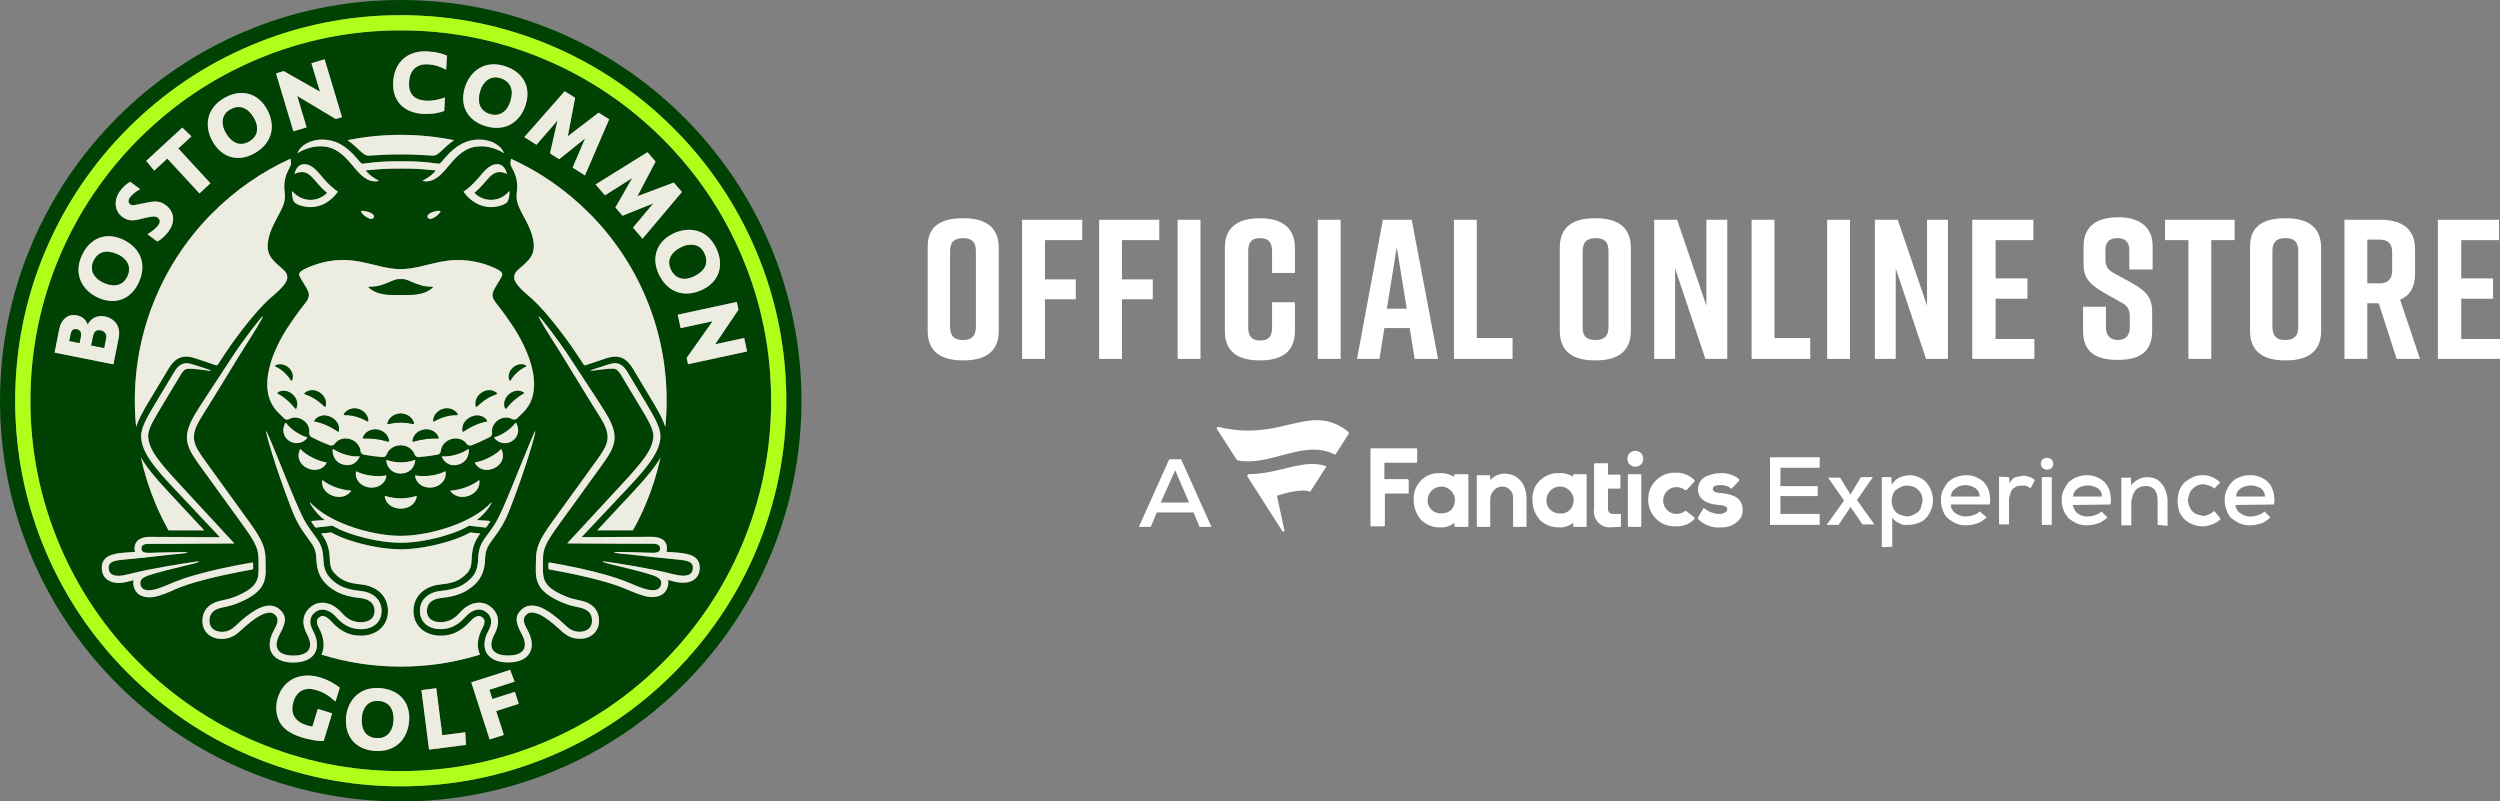 <?xml version="1.0" encoding="UTF-8"?>
<svg id="Layer_1" data-name="Layer 1" xmlns="http://www.w3.org/2000/svg" viewBox="0 0 503.08 161.28">
  <rect x="0" y="0" width="503.08" height="161.28" fill="#808080" stroke="none"/>
  <defs>
    <style>
      .cls-1 {
        fill: #004203;
      }

      .cls-1, .cls-2, .cls-3, .cls-4 {
        stroke-width: 0px;
      }

      .cls-2 {
        fill: #ecece0;
      }

      .cls-3 {
        fill: #afff1b;
      }

      .cls-4 {
        fill: #fff;
      }
    </style>
  </defs>
  <path class="cls-4" d="M302.78,95.32c2.6,0,4.4,2,4.4,5v5.6q0,.1-.1.1h-2.5q-.1,0-.1-.1h0v-5.6c.1-1.2-.7-2.2-1.9-2.4h-.3c-1.3,0-2.3,1.1-2.4,2.4v5.6q0,.1-.1.1h-2.5q-.1,0-.1-.1h0v-10.2q0-.1.1-.1h2.5q.1,0,.1.1h0v.9c.8-.9,1.8-1.3,2.9-1.3M341.68,104.12v.3c1.2,1.2,2.9,1.9,4.6,1.7,1.7.1,3.3-.7,4.1-2.1.2-.4.3-.9.3-1.4,0-2.7-2.4-3.2-4.4-3.4-1.6-.1-1.6-.6-1.6-.9,0-.7,1.1-.7,1.6-.7.8,0,1.5.2,2.1.7,0,0,.1.1.1,0h0l1.5-1.6v-.3c-1.1-.9-2.5-1.3-3.9-1.2-1,0-2,.3-2.9.7-.9.5-1.5,1.5-1.5,2.5,0,1.9,1.5,3,4.2,3.2,1.5.1,1.7.5,1.7.9s-.7.9-1.5.9c-1.1,0-2.2-.4-3.1-1.1-.1-.1-.2-.1-.2,0h0l-1.1,1.8h0ZM316.08,102.42c.4-.5.6-1.2.6-1.9-.1-1.5-1.4-2.7-2.9-2.6s-2.6,1.3-2.6,2.8,1.2,2.6,2.7,2.6h0c.9.1,1.7-.3,2.2-.9M316.58,95.52q0-.1.1-.1h2.5q.1,0,.1.1v10.4q0,.1-.1.1h-2.5q-.1,0-.1-.1h0v-.7c-.8.6-1.8,1-2.9.9h-.1c-1.4,0-2.7-.5-3.7-1.5-1-1.1-1.5-2.5-1.5-4-.2-2.8,1.9-5.1,4.6-5.4h.7c1-.1,2,.2,2.9.7v-.4h0ZM285.18,92.82v-2.5q0-.1-.1-.1h-9.2q-.1,0-.1.1h0v15.5q0,.1.1.1h2.5c.1,0,.1-.1.3-.1h0v-6.4q0-.1.1-.1h4.6q.1,0,.1-.1h0v-2.5c0-.1-.1-.1-.1-.3h-4.7q-.1,0-.1-.1h0v-3.1q0-.1.1-.1h6.4c0-.1.1-.2.1-.3h0M339.28,102.82h-.2c-.5.4-1.1.6-1.7.6-1.5,0-2.7-1.2-2.7-2.7s1.2-2.7,2.7-2.7h0c.6,0,1.2.2,1.7.6h.3l1.6-1.7v-.3c-1-1-2.3-1.5-3.6-1.5-3-.2-5.6,2.1-5.7,5.1-.2,3,2.1,5.6,5.1,5.7h.6c1.4,0,2.7-.5,3.6-1.5v-.3l-1.7-1.3h0ZM326.08,106.02q.1,0,.1-.1h0v-2.4q0-.1-.1-.1h-1.4c-.5.1-1-.3-1.1-.8v-4.3h2.4q.1,0,.1-.1v-2.6q0-.1-.1-.1h-2.4v-2.2q0-.1-.1-.1h-2.6q-.1,0-.1.1v9.1c-.3,1.8,1,3.5,2.8,3.7h.2l2.3-.1h0ZM292.18,102.42c.4-.5.6-1.2.6-1.9-.1-1.5-1.4-2.7-2.9-2.6s-2.6,1.3-2.6,2.8,1.2,2.6,2.7,2.6h0c.9,0,1.7-.3,2.2-.9M292.68,95.52q0-.1.1-.1h2.6q.1,0,.1.1v10.4q0,.1-.1.1h-2.6q-.1,0-.1-.1h0v-.7c-.8.6-1.8,1-2.9.9h-.1c-1.4,0-2.7-.5-3.7-1.5-1-1.1-1.5-2.5-1.5-4-.2-2.7,1.8-5.1,4.5-5.4h.7c1-.1,2,.2,2.9.7l.1-.4h0ZM327.68,106.02h2.5q.1,0,.1-.1v-10.4q0-.1-.1-.1h-2.5q-.1,0-.1.1h0v10.4l.1.1h0M330.68,92.32c0-.9-.7-1.6-1.6-1.6s-1.6.7-1.6,1.6.7,1.6,1.6,1.6h0c.9,0,1.6-.7,1.6-1.6M271.38,87.32l-2.6,4.1h-.3c-6.1-3.1-13.1,2.6-19.5,1.2q-.1,0-.1-.1h0l-4-6.2c-.1-.1,0-.3.1-.4h.3c1.6.4,3.1.6,4.7.7,9.5.5,14.6-5.1,21.4.3,0,0,.1.2,0,.4h0ZM263.58,98.92h.1l3.2-5v-.1c-4.6-1.6-9,1.5-15.6,1.6-.1,0-.2.1-.3.3v.1l7.1,11.1c0,.1.1.1.3,0l.1-.1-1.5-7q0-.1.1-.1c.6-.2,4.7-1.5,6.5-.8h0ZM366.28,105.62h-10.1v-13.6h10v2.1h-7.9v3.7h7.5v2h-7.5v3.6h7.9v2.1l.1.1h0ZM374.48,96.02h2.4l-3.2,4.6,3.5,4.9h-2.4l-2.4-3.5-2.4,3.6h-2.4l3.5-4.9-3.2-4.6h2.4l2.1,3.4,2.1-3.5h0ZM378.68,110.12v-14.1h1.9l.1,1.5c.4-.6.9-1.1,1.5-1.4s1.2-.4,1.9-.5c.7,0,1.4.1,2,.4.6.2,1.1.6,1.5,1,.4.5.8,1,1,1.6s.4,1.3.4,2-.1,1.4-.4,2c-.2.6-.6,1.2-1,1.6-.4.5-.9.8-1.5,1s-1.3.4-2,.4h-.9c-.3,0-.6-.1-.9-.3-.3-.1-.6-.3-.9-.5-.2-.2-.5-.5-.6-.7v5.9l-2.1.1h0ZM383.78,103.92c.4,0,.8-.1,1.2-.3s.7-.4,1-.6c.3-.3.5-.6.6-1s.2-.8.3-1.2c.1-1.7-1.2-3-2.9-3.1h-.3c-.4,0-.8.1-1.2.3s-.7.4-1,.6c-.3.3-.5.6-.6,1-.3.8-.3,1.6,0,2.4s.9,1.4,1.6,1.6c.5.2.9.3,1.3.3h0ZM392.58,101.62c0,.7.4,1.3,1,1.7s1.4.7,2.1.6c.5,0,1-.1,1.5-.3.5-.1.9-.4,1.2-.7l1.4,1.2c-.3.3-.6.5-.9.7s-.6.4-1,.5-.7.2-1.1.3c-.4,0-.7.1-1.1.1-.7,0-1.4-.1-2.1-.4-.6-.3-1.1-.6-1.6-1s-.8-1-1-1.6c-.3-.7-.4-1.4-.4-2.1s.1-1.4.4-2,.6-1.1,1-1.6c.5-.4,1-.8,1.6-1s1.3-.4,2-.4,1.4.1,2.1.4c.6.3,1.2.6,1.6,1.1.5.5.8,1.2,1,1.9.2.8.3,1.7.1,2.5h-7.8v.1h0ZM398.38,99.92c0-.7-.3-1.3-.9-1.7s-1.3-.6-2-.6-1.3.2-1.9.6-1,1-1,1.7h5.8ZM404.28,96.02l.1,1.2c.3-.5.7-1,1.2-1.2.5-.1,1-.2,1.5-.3.5,0,.9.1,1.4.3.4.1.7.3,1,.6l-.9,1.7c-.2-.2-.5-.4-.7-.5-.3-.1-.6-.1-.9-.1s-.7,0-1,.1-.6.3-.9.5c-.2.2-.4.5-.5.9s-.2.7-.3,1.1v5.2h-2v-9.6l2,.1h0ZM410.68,93.32c0-.3.1-.7.4-.9.5-.4,1.2-.4,1.7,0,.2.2.4.5.4.9,0,.3-.1.7-.4.9-.5.4-1.2.4-1.7,0-.3-.3-.4-.6-.4-.9h0ZM412.88,96.02v9.6h-2v-9.6h2ZM417.08,101.62c.2.7.5,1.3,1,1.7.6.4,1.4.7,2.1.6.5,0,1-.1,1.5-.3.5-.1.9-.4,1.2-.7l1.2,1.2c-.3.3-.6.5-.9.7s-.6.4-1,.5-.7.2-1.1.3c-.4,0-.7.1-1.1.1-.7,0-1.4-.1-2.1-.4-.6-.3-1.1-.6-1.6-1-.4-.5-.8-1-1-1.6-.3-.7-.4-1.4-.4-2.1s.1-1.4.4-2,.6-1.1,1-1.6c.5-.4,1-.8,1.6-1s1.3-.4,2-.4,1.4.1,2.1.4c.6.3,1.2.6,1.6,1.1.5.5.8,1.2,1,1.9.2.8.3,1.7.1,2.5l-7.6.1h0ZM422.98,99.92c0-.7-.3-1.3-.9-1.7-1.2-.7-2.7-.7-3.9,0-.6.4-1,1-1,1.7h5.8ZM434.18,105.62v-5.1c0-.7-.2-1.4-.6-2-.5-.5-1.2-.8-1.9-.7-.8,0-1.5.3-2,.9-.2.3-.4.6-.5.9-.1.4-.1.7-.3,1.1v5h-2v-9.6h1.9l.1,1.5c.8-1,2-1.6,3.2-1.6.6,0,1.1.1,1.6.3s.9.5,1.2.9c.4.4.7.9.9,1.5s.4,1.3.4,2v5.1l-2-.2h0ZM446.88,104.42c-.5.5-1.1.9-1.7,1.1s-1.2.4-1.9.4-1.4-.1-2-.4c-1.2-.4-2.2-1.3-2.7-2.5-.5-1.4-.5-3,0-4.4.3-.6.6-1.2,1.1-1.6s1-.7,1.6-1,1.3-.4,2-.4c.6,0,1.3.1,1.9.4s1.2.6,1.6,1.1l-1.2,1.2c-.3-.3-.6-.5-1-.6s-.7-.2-1.1-.3c-1.2,0-2.4.7-2.9,1.9-.1.4-.2.8-.3,1.2,0,.5.1.9.3,1.4.3.8.9,1.4,1.6,1.6.4.1.7.2,1.1.3.4,0,.8-.1,1.2-.3s.8-.4,1.1-.7l1.3,1.6h0ZM449.88,101.62c0,.7.4,1.3,1,1.7s1.4.7,2.1.6c.5,0,1-.1,1.5-.3.5-.1.9-.4,1.2-.7l1.2,1.2c-.3.3-.6.5-.9.7s-.6.4-1,.5-.7.2-1.1.3c-.4,0-.7.1-1.1.1-.7,0-1.4-.1-2.1-.4-.6-.3-1.1-.6-1.6-1s-.8-1-1-1.6c-.3-.7-.4-1.4-.4-2.1s.1-1.4.4-2c.5-1.2,1.4-2.2,2.6-2.6.7-.3,1.4-.4,2.1-.4s1.4.1,2.1.4c.6.3,1.2.6,1.6,1.1.5.5.8,1.2,1,1.9.2.8.3,1.7.1,2.5l-7.7.1h0ZM455.78,99.92c0-.7-.3-1.3-.9-1.7-1.2-.7-2.7-.7-3.9,0-.6.4-1,1-1,1.7h5.8ZM240.18,103.12h-7.4l-1.2,2.9h-2.4l6.1-13.6h2.4l6.1,13.6h-2.4l-1.2-2.9h0ZM236.48,94.62l-2.9,6.5h5.7l-2.8-6.5Z"/>
  <g>
    <path class="cls-4" d="M193.68,43.92h.3c4.2,0,7,1.7,7,5.9v16.8c0,4.2-2.8,5.9-7,5.9h-.3c-4.2,0-7-1.7-7-5.9v-16.8c-.1-4.3,2.7-5.9,7-5.9ZM193.78,68.42c1.5,0,2.6-.6,2.6-2.6v-15.3c0-2-1-2.6-2.6-2.6-1.5,0-2.6.6-2.6,2.6v15.4c.1,2,1.1,2.5,2.6,2.5Z"/>
    <path class="cls-4" d="M205.68,44.22h12.1v4.1h-7.5v7.9h6.2v4h-6.2v12h-4.6v-28Z"/>
    <path class="cls-4" d="M221.18,44.22h12.1v4.1h-7.5v7.9h6.2v4h-6.2v12h-4.6v-28Z"/>
    <path class="cls-4" d="M236.98,72.22v-28h4.6v28h-4.6Z"/>
    <path class="cls-4" d="M260.58,66.62c0,4.3-2.8,5.9-7,5.9h-.1c-4.2,0-7-1.6-7-5.9v-16.8c0-4.2,2.8-5.9,7-5.9h.1c4.2,0,7,1.8,7,5.9v5.1h-4.6v-4.4c0-2-1-2.6-2.4-2.6-1.5,0-2.4.6-2.4,2.6v15.4c0,2,1,2.6,2.4,2.6,1.5,0,2.4-.6,2.4-2.6v-5.1h4.6v5.8Z"/>
    <path class="cls-4" d="M265.18,72.22v-28h4.6v28h-4.6Z"/>
    <path class="cls-4" d="M283.68,66.02h-5.1l-1,6.2h-4.5l5.2-28h5.8l5.3,28h-4.7l-1-6.2ZM283.08,62.12l-2-12.4-2,12.4h4Z"/>
    <path class="cls-4" d="M304.38,72.22h-11.8v-28h4.6v23.8h7.2v4.2Z"/>
    <path class="cls-4" d="M320.88,43.92h.3c4.2,0,7,1.7,7,5.9v16.8c0,4.2-2.8,5.9-7,5.9h-.3c-4.2,0-7-1.7-7-5.9v-16.8c0-4.3,2.8-5.9,7-5.9ZM321.08,68.42c1.5,0,2.6-.6,2.6-2.6v-15.3c0-2-1-2.6-2.6-2.6-1.5,0-2.6.6-2.6,2.6v15.4c0,2,1.1,2.5,2.6,2.5Z"/>
    <path class="cls-4" d="M332.88,72.22v-28h4.6l5.9,17.3v-17.3h4.2v28h-4.4l-6.1-18.2v18.2h-4.2Z"/>
    <path class="cls-4" d="M364.28,72.22h-11.8v-28h4.6v23.8h7.2v4.2h0Z"/>
    <path class="cls-4" d="M367.68,72.22v-28h4.6v28h-4.6Z"/>
    <path class="cls-4" d="M377.28,72.22v-28h4.6l5.9,17.3v-17.3h4.2v28h-4.4l-6.1-18.2v18.2h-4.2Z"/>
    <path class="cls-4" d="M396.88,72.22v-28h12.3v4.1h-7.6v7.7h6.4v4.1h-6.4v8.1h7.8v4h-12.5Z"/>
    <path class="cls-4" d="M428.48,54.22v-3.9c0-1.8-1-2.4-2.4-2.4s-2.4.6-2.4,2.4v1.9c0,1.4.5,2.1,1.8,2.8l3.3,1.8c2.7,1.5,4.3,2.8,4.3,5.8v4c0,4.3-2.7,5.8-6.9,5.8h-.1c-4.2,0-6.9-1.5-6.9-5.8v-4.9h4.6v4.2c0,1.7,1,2.5,2.4,2.5s2.4-.8,2.4-2.5v-2.2c0-1.4-.4-2.2-1.8-2.9l-3.2-1.8c-2.7-1.6-4.3-2.8-4.3-5.8v-3.7c0-4.2,3-5.8,6.9-5.8h.1c3.8,0,6.9,1.6,6.9,5.8v4.7h-4.7Z"/>
    <path class="cls-4" d="M449.68,48.32h-4.7v23.9h-4.6v-23.9h-4.7v-4.1h14v4.1h0Z"/>
    <path class="cls-4" d="M459.78,43.92h.3c4.2,0,7,1.7,7,5.9v16.8c0,4.2-2.8,5.9-7,5.9h-.3c-4.2,0-7-1.7-7-5.9v-16.8c-.1-4.3,2.7-5.9,7-5.9ZM459.88,68.42c1.5,0,2.6-.6,2.6-2.6v-15.3c0-2-1-2.6-2.6-2.6-1.5,0-2.6.6-2.6,2.6v15.4c.1,2,1.1,2.5,2.6,2.5Z"/>
    <path class="cls-4" d="M482.28,72.22l-3.6-11.2h-2.3v11.2h-4.6v-28h7.2c4.2,0,7,1.7,7,5.9v5c0,2.7-1.1,4.4-3,5.2l4,11.9h-4.7ZM476.38,57.02h2.4c1.5,0,2.6-.6,2.6-2.6v-3.6c0-2-1-2.6-2.6-2.6h-2.4v8.8Z"/>
    <path class="cls-4" d="M490.58,72.22v-28h12.3v4.1h-7.6v7.7h6.4v4.1h-6.4v8.1h7.8v4h-12.5Z"/>
  </g>
  <g>
    <path class="cls-1" d="M80.64,0C36.1,0,0,36.1,0,80.64s36.1,80.64,80.64,80.64,80.64-36.1,80.64-80.64S125.18,0,80.64,0ZM135.51,135.51c-7.13,7.13-15.42,12.72-24.66,16.63-9.57,4.05-19.73,6.1-30.2,6.1s-20.64-2.05-30.2-6.1c-9.24-3.91-17.54-9.5-24.66-16.63s-12.72-15.42-16.63-24.66c-4.05-9.57-6.1-19.73-6.1-30.2s2.05-20.64,6.1-30.2c3.91-9.24,9.5-17.54,16.63-24.66s15.42-12.72,24.66-16.63c9.57-4.05,19.73-6.1,30.2-6.1s20.64,2.05,30.2,6.1c9.24,3.91,17.54,9.5,24.66,16.63s12.72,15.42,16.63,24.66c4.05,9.57,6.1,19.73,6.1,30.2s-2.05,20.64-6.1,30.2c-3.91,9.24-9.5,17.54-16.63,24.66Z"/>
    <path class="cls-1" d="M149.32,51.63c-3.75-8.88-9.13-16.85-15.97-23.69s-14.82-12.22-23.69-15.97c-9.19-3.89-18.95-5.86-29.01-5.86s-19.82,1.97-29.01,5.86c-8.88,3.75-16.85,9.13-23.69,15.97-6.85,6.85-12.22,14.82-15.97,23.69-3.89,9.19-5.86,18.95-5.86,29.01s1.97,19.82,5.86,29.01c3.75,8.88,9.13,16.85,15.97,23.69s14.82,12.22,23.69,15.97c9.19,3.89,18.95,5.86,29.01,5.86s19.82-1.97,29.01-5.86c8.88-3.75,16.85-9.13,23.69-15.97,6.85-6.85,12.22-14.82,15.97-23.69,3.89-9.19,5.86-18.95,5.86-29.01s-1.97-19.82-5.86-29.01ZM144.1,49.89c.84,1.73,1.02,3.43.52,4.93-.49,1.47-1.61,2.67-3.23,3.45-1.69.82-3.39,1.02-4.91.56-1.63-.49-2.96-1.72-3.86-3.56-.8-1.65-.96-3.31-.45-4.78.51-1.48,1.66-2.69,3.33-3.5.99-.48,2.07-.75,3.16-.75,2.1,0,4.18,1.04,5.45,3.65ZM134.4,116.7c.13.39.09.87-.05,1.39-.52,1.84-2.29,2.24-3.83,2.03-1.42-.2-3.32-1.05-4.01-1.34-1.93-.81-3.44-1.39-7.39-2.38-1.51-.38-3.67-.87-5.94-1.3-.44-.08-1.56-.29-2.64-.49-.11-.02-.19-.11-.19-.26,0-.34,0-.67,0-.93,0-.18.17-.22.26-.2,1.16.2,2.32.41,2.71.49,2.34.44,4.59.95,6.14,1.34,4.03,1.01,5.64,1.63,7.59,2.45.71.3,2.44,1.07,3.66,1.24.83.11,2.02.13,2.3-1.02.24-1.01-.35-1.53-1.86-2.01-1.87-.6-5-1.38-7.02-1.85-1.16-.27-2.92-.69-2.87-.83.04-.1,1.23.09,3.03.37,1.96.3,5.02.83,7.35,1.3,3.31.67,4.55,1.17,5.83,1.18.95,0,1.93-.28,1.96-1.58.03-1.37-1.41-1.52-3.14-1.69l-3.97-.39c-1.42-.14-3.85-.46-5.49-.61-1.01-.1-3.3-.27-3.27-.43.03-.14,2.39-.06,3.35-.03,1.39.04,3.05.06,3.96.11,1.07.06,1.96-.03,1.96-.87,0-.95-1.03-.95-1.74-.95-1.97,0-5.47.02-16.96-.07l11.51-12.45c3.76-4.07,5.17-6.06,5.65-7.89.47-1.79.22-2.67-2.24-6.76l-4-6.66c-.88-1.46-1.2-1.48-2.57-1.38-1.53.1-3.64.48-3.65.37-.01-.1,1.77-.64,3.65-1.25,1.69-.54,2.71-.22,3.77,1.55l4,6.66c2.54,4.23,2.99,5.64,2.43,7.75-.56,2.14-2.16,4.46-6.03,8.57l-9.63,10.24c9.19-.05,12.25-.07,14.05-.07,1.6,0,3.14.52,3.14,2.35,0,.25-.03.49-.12.66l2.31.18c2.58.2,4.45.84,4.4,3.12-.05,2.02-1.58,2.96-3.37,2.95-.94,0-1.82-.22-3.04-.57ZM116.73,128.54c-1.37,0-2.49-.35-3.96-1.74-1.17-1.11-3.34-2.94-4.81-3.38-.97-.29-1.5-.18-1.97.22-.99.84-.58,1.83.23,3.31,1.85,3.4.42,6.36-3.97,6.36s-5.81-2.96-3.97-6.36c.8-1.48.86-2.85-.57-3.87-1.07-.77-2.67-.52-4.13,1.13-1.67,1.9-3.32,2.39-4.97,2.39-2.48,0-4.13-1.48-4.11-3.7.02-2.22,1.66-3.73,4.29-3.99,3.11-.3,4.59-1.16,5.85-2.39.99-.96,1.49-2.03,1.57-3.98.11-2.79.87-3.56,2.47-5.75,1.41-1.93,1.95-3.17,3.46-6.69.82-1.92,1.64-3.97,2.38-5.83.26-.65,1.4-3.43,2.04-4.96.9-2.16,1.09-2.55,1.14-2.54.04.01.02.39-.57,2.48-.31,1.09-1.14,3.69-1.3,4.2-.78,2.42-3.07,8.86-3.93,10.67-.63,1.32-1.2,2.3-2.09,3.51-1.66,2.27-2.11,2.73-2.2,4.98-.09,2.27-.8,3.78-1.99,4.93-1.38,1.34-3.27,2.44-6.69,2.78-2.03.2-3.01,1.11-3.03,2.61-.01,1.16.77,2.28,2.71,2.28,1.48,0,2.69-.52,3.92-1.91,1.9-2.16,4.33-2.53,5.99-1.35,2.14,1.53,2,3.8.99,5.67-1.39,2.56-.53,4.3,2.74,4.3s4.12-1.75,2.74-4.3c-1.21-2.23-1.55-3.65.09-5.05.68-.58,1.72-.96,3.28-.49,1.75.53,4,2.41,5.53,3.86.94.89,1.73,1.2,2.75,1.2,1.59,0,2.5-.93,2.5-2.21,0-1.39-.74-2.23-2.24-2.61-1.29-.33-2.34-.35-4.86-1.58-4.84-2.37-4.19-5-4.19-7.88,0-2.54.51-4.02,3.27-7.83,3.31-4.58,5.86-8.12,8.82-12.2,2.54-3.5,3.3-4.95.78-8.96-3.5-5.56-7.66-12.52-8.69-14.09-1.58-2.44-3.76-6-3.61-6.09.16-.11,3.66,4.37,5.99,7.91,4.71,7.18,6.86,10.46,7.54,11.6,2.62,4.43,2.16,6.28-.72,10.25l-8.97,12.41c-2.63,3.64-3,4.7-3,7.01,0,3.04-.42,4.75,3.41,6.62,2.24,1.1,3.15,1.11,4.59,1.48,2.09.54,3.29,1.97,3.29,3.97,0,2.14-1.6,3.61-3.81,3.61ZM55.06,126.95c.81-1.49,1.22-2.47.23-3.31-.47-.4-1-.51-1.97-.22-1.47.44-3.64,2.27-4.81,3.38-1.47,1.39-2.59,1.74-3.96,1.74-2.21,0-3.81-1.47-3.81-3.61,0-2,1.19-3.43,3.29-3.97,1.45-.37,2.35-.39,4.59-1.48,3.83-1.87,3.41-3.58,3.41-6.62,0-2.31-.37-3.37-3-7.01l-8.97-12.41c-2.87-3.97-3.34-5.82-.72-10.25.67-1.14,2.83-4.42,7.54-11.6,2.33-3.55,5.82-8.02,5.99-7.91.14.1-2.03,3.66-3.61,6.09-1.02,1.57-5.19,8.53-8.69,14.09-2.52,4.01-1.77,5.46.78,8.96,2.96,4.08,5.51,7.63,8.82,12.2,2.75,3.81,3.27,5.28,3.27,7.83,0,2.88.65,5.51-4.19,7.88-2.52,1.23-3.57,1.25-4.86,1.58-1.5.39-2.24,1.22-2.24,2.61,0,1.28.9,2.21,2.5,2.21,1.02,0,1.81-.31,2.75-1.2,1.53-1.45,3.78-3.33,5.53-3.86,1.56-.47,2.6-.09,3.28.49,1.64,1.4,1.3,2.81.09,5.05-1.39,2.55-.52,4.3,2.74,4.3s4.12-1.74,2.74-4.3c-1.01-1.87-1.16-4.14.99-5.67,1.66-1.19,4.1-.81,5.99,1.35,1.23,1.4,2.44,1.91,3.92,1.91,1.94,0,2.72-1.12,2.71-2.28-.02-1.51-1-2.41-3.03-2.61-3.41-.33-5.3-1.44-6.69-2.78-1.19-1.15-1.9-2.66-1.99-4.93-.09-2.25-.54-2.7-2.2-4.98-.88-1.21-1.46-2.19-2.09-3.51-.86-1.81-3.16-8.25-3.93-10.67-.16-.51-.99-3.1-1.3-4.2-.6-2.08-.62-2.47-.57-2.48.05-.01.24.39,1.14,2.54.64,1.53,1.79,4.32,2.04,4.96.74,1.86,1.56,3.9,2.38,5.83,1.51,3.52,2.05,4.76,3.46,6.69,1.6,2.19,2.36,2.95,2.47,5.75.08,1.96.58,3.03,1.57,3.98,1.26,1.22,2.74,2.08,5.85,2.39,2.63.26,4.27,1.77,4.29,3.99.02,2.22-1.62,3.7-4.11,3.7-1.65,0-3.29-.49-4.97-2.39-1.46-1.66-3.06-1.9-4.13-1.13-1.43,1.02-1.37,2.39-.57,3.87,1.84,3.4.44,6.36-3.97,6.36s-5.81-2.96-3.97-6.36ZM26.94,118.09c-.15-.52-.18-1-.05-1.39-1.22.35-2.1.56-3.04.57-1.79.02-3.32-.92-3.37-2.95-.05-2.28,1.82-2.91,4.4-3.12l2.31-.18c-.09-.17-.12-.4-.12-.66,0-1.83,1.54-2.35,3.14-2.35,1.8,0,4.87.02,14.05.07l-9.63-10.24c-3.86-4.11-5.46-6.43-6.03-8.57-.55-2.11-.11-3.52,2.43-7.75l4-6.66c1.06-1.76,2.08-2.09,3.77-1.55,1.88.61,3.67,1.15,3.65,1.25-.01.11-2.13-.26-3.65-.37-1.36-.09-1.69-.08-2.57,1.38l-4,6.66c-2.46,4.09-2.7,4.97-2.24,6.76.48,1.83,1.89,3.82,5.65,7.89l11.51,12.45c-11.5.09-15,.07-16.96.07-.72,0-1.74,0-1.74.95,0,.84.89.93,1.96.87.91-.05,2.56-.07,3.96-.11.97-.03,3.33-.11,3.35.03.03.16-2.26.34-3.27.43-1.64.16-4.07.47-5.49.61l-3.97.39c-1.73.17-3.17.32-3.14,1.69.03,1.3,1.01,1.59,1.96,1.58,1.28-.01,2.52-.51,5.83-1.18,2.34-.47,5.39-1,7.35-1.3,1.8-.27,2.99-.47,3.03-.37.05.14-1.72.56-2.87.83-2.02.47-5.15,1.25-7.02,1.85-1.5.48-2.1,1-1.86,2.01.28,1.15,1.47,1.14,2.3,1.02,1.22-.17,2.96-.95,3.66-1.24,1.95-.82,3.56-1.43,7.59-2.45,1.55-.39,3.79-.9,6.14-1.34.39-.07,1.56-.28,2.71-.49.09-.02.25.02.26.2,0,.26,0,.59,0,.93,0,.15-.08.24-.19.26-1.09.2-2.2.4-2.64.49-2.27.43-4.42.92-5.94,1.3-3.94.99-5.46,1.57-7.39,2.38-.69.29-2.59,1.14-4.01,1.34-1.55.21-3.31-.19-3.83-2.03ZM27.14,80.64c0-7.22,1.41-14.23,4.21-20.83,2.69-6.37,6.55-12.09,11.47-17.01,4.55-4.55,9.8-8.2,15.62-10.85.01.06.03.13.04.18.05.22.09.41.09.65,0,.4-.15.7-.41,1.19-.06.12-.13.26-.21.41-.61,1.22-.85,2.64-.69,3.99.12.97.13,1.71-.14,2.58-.08.26-.18.53-.32.83-.3.67-.66,1.34-1,1.98-.26.48-.53.98-.77,1.49-1.1,2.28-1.43,4.29-.94,5.67.34.95,1.06,1.79,2.75,3.19.76.63,1.05,1.2.96,1.92-.14,1.14-1.86,2.63-3.01,3.62-.27.23-.52.45-.73.64-2.86,2.63-6.72,7.8-8.48,10.44-.63.95-1.22,1.83-1.76,2.65-.05.08-.15.13-.25.13-.03,0-.06,0-.08-.01-1.08-.38-3.08-1.05-4.27-1.43-.65-.21-1.22-.31-1.75-.31-1.45,0-2.54.75-3.55,2.43l-4,6.66c-1.32,2.2-2.12,3.75-2.52,5.05-.17-1.74-.26-3.5-.26-5.27ZM127.37,106.71c-1.04,0-2.31,0-3.93,0-.96,0-2.03,0-3.24,0l7.42-7.97c2.64-2.84,4.31-4.92,5.31-6.69-.7,3.21-1.69,6.35-2.98,9.41-.76,1.8-1.62,3.55-2.57,5.25ZM133.89,85.91c-.4-1.3-1.2-2.86-2.52-5.05l-4-6.66c-1.01-1.68-2.11-2.43-3.55-2.43-.52,0-1.1.1-1.74.31-1.2.39-3.2,1.06-4.27,1.43-.02,0-.05.01-.08.01-.1,0-.2-.05-.25-.13-.54-.82-1.13-1.7-1.76-2.65-1.76-2.64-5.62-7.82-8.48-10.44-.21-.2-.48-.42-.73-.64-1.14-.99-2.87-2.48-3.01-3.62-.09-.72.2-1.29.96-1.92,1.69-1.41,2.41-2.24,2.75-3.19.49-1.38.16-3.4-.94-5.67-.25-.51-.51-1.01-.77-1.49-.35-.65-.7-1.31-1-1.98-.13-.3-.24-.57-.32-.83-.27-.87-.26-1.6-.14-2.58.16-1.35-.08-2.77-.69-3.99-.07-.15-.14-.28-.21-.4-.25-.49-.41-.78-.41-1.19,0-.24.04-.43.09-.65.01-.06.03-.12.04-.18,5.82,2.65,11.07,6.3,15.62,10.85,4.91,4.91,8.77,10.63,11.47,17.01,2.79,6.6,4.2,13.6,4.2,20.83,0,1.77-.09,3.52-.26,5.26ZM98.49,104.83c.17.01.17.12.11.2l-.72,1.05s-.1.09-.21.08l-3.3-.37c-.99.59-2.11,1.08-3.32,1.5-3.57,1.25-7.4,1.93-10.41,1.93s-6.84-.68-10.41-1.93c-1.21-.42-2.33-.91-3.32-1.5l-3.3.37c-.11.01-.18-.04-.21-.08l-.72-1.05c-.06-.08-.05-.19.11-.2l2.54-.19c-1.98-1.48-3.09-3.54-2.98-3.59.06-.03.34.47,1.61,1.46,4.29,3.35,11.62,5.32,16.68,5.32s12.39-1.96,16.68-5.32c1.27-.99,1.55-1.49,1.61-1.46.11.06-1,2.12-2.98,3.59l2.54.19ZM60.38,90.43s.08-.05.11-.02c1.1,1.18,3.48,2.39,5.17,2.63.05,0,.07.05.05.1-.62,1.34-2.32,1.81-3.89,1.06-1.6-.76-2.15-2.38-1.44-3.77ZM58.18,88.71c-1.2-.81-1.51-2.33-.74-3.61.03-.04.09-.04.11,0,.87,1.21,2.75,2.5,4.24,2.9.05.01.07.07.04.11-.87,1.14-2.46,1.41-3.65.6ZM92.3,93.47c-1.74.51-2.87-.41-3.38-1.55-.02-.05.02-.1.07-.09,1.7.17,3.93-.57,5.23-1.45.04-.03.1,0,.11.05.11,1.21-.5,2.6-2.03,3.04ZM96.35,96.65s.1,0,.11.05c.15,1.36-.72,2.6-2.23,3.1-1.42.47-2.85.06-3.59-.97-.03-.04,0-.1.05-.11,1.86-.08,4.31-.97,5.65-2.07ZM89.55,94.86s.09,0,.1.05c.26,1.59-.96,3.01-2.79,3.19-1.73.18-3.17-.85-3.33-2.36,0-.05.04-.08.08-.07,1.82.35,4.44,0,5.94-.81ZM83.86,99.87c-.17,1.45-1.49,2.48-3.22,2.48s-3.05-1.03-3.22-2.48c0-.05.04-.09.09-.07.91.29,1.99.49,3.13.49s2.22-.21,3.13-.49c.05-.02.09.02.09.07ZM80.64,95.29c-1.6,0-2.77-1.06-2.92-2.66,0-.05.05-.09.09-.07.71.29,1.88.49,2.83.49s2.12-.21,2.83-.49c.05-.02.1.02.09.07-.15,1.59-1.32,2.66-2.92,2.66ZM77.75,95.75c-.16,1.5-1.6,2.53-3.33,2.36-1.83-.18-3.05-1.6-2.79-3.19,0-.05.06-.07.1-.05,1.5.8,4.12,1.16,5.94.81.05,0,.09.03.08.07ZM72.36,91.92c-.5,1.14-1.64,2.06-3.38,1.55-1.52-.45-2.13-1.83-2.03-3.04,0-.05.06-.08.11-.05,1.3.88,3.53,1.62,5.23,1.45.05,0,.09.05.07.09ZM70.58,98.72c.05,0,.08.06.05.11-.74,1.03-2.17,1.45-3.59.97-1.51-.5-2.38-1.75-2.23-3.1,0-.05.07-.08.11-.05,1.35,1.1,3.79,1.99,5.65,2.07ZM95.57,93.14s0-.09.05-.1c1.69-.23,4.07-1.44,5.17-2.63.03-.03.09-.03.11.02.71,1.39.15,3.01-1.44,3.77-1.57.75-3.27.27-3.89-1.06ZM99.45,88.11s-.01-.09.04-.11c1.49-.4,3.37-1.69,4.24-2.9.03-.04.09-.04.12,0,.77,1.27.46,2.8-.74,3.61-1.2.8-2.79.54-3.65-.6ZM104.04,84.22c-.27.26-.68.27-1,.09-.78-.43-1.82-.38-2.7.17-.94.6-1.45,1.63-1.32,2.59.05.35-.11.71-.42.87-1.17.62-2.41,1.17-3.7,1.66-.35.13-.76.02-.97-.29-.62-.9-1.87-1.31-3.09-.96-1.19.35-2.03,1.33-2.12,2.41-.03.37-.32.67-.68.73-1.22.22-2.46.38-3.73.49-.37.03-.74-.18-.86-.54-.38-1.07-1.5-1.84-2.81-1.84s-2.43.77-2.81,1.84c-.12.35-.49.57-.86.54-1.26-.11-2.51-.27-3.73-.49-.36-.07-.65-.37-.68-.73-.09-1.07-.92-2.06-2.12-2.41-1.22-.36-2.47.06-3.09.96-.21.31-.62.43-.97.29-1.29-.49-2.53-1.05-3.7-1.66-.32-.17-.47-.52-.42-.87.13-.96-.38-2-1.32-2.59-.87-.55-1.91-.6-2.7-.17-.33.18-.74.17-1-.09l-1.23-1.21c-4.13-4.06-1.7-10.92.91-15.5.91-1.59,2.79-4.36,4.59-6.59.58-.72.88-1.49.49-2.36-.47-1.05-1.22-1.98-1.7-2.99-.06-.13-.12-.28-.06-.49.16-.62,1.43-1.12,2.06-1.38.92-.39,1.87-.7,2.84-.92,1.94-.45,3.96-.57,5.94-.34,1.94.23,3.84.8,5.75,1.22,1.23.27,2.49.5,3.82.5s2.59-.23,3.82-.5c1.91-.42,3.8-.98,5.75-1.22,1.98-.24,4-.12,5.94.34.97.23,1.92.53,2.84.92.62.27,1.9.76,2.06,1.38.05.21,0,.36-.06.49-.48,1.01-1.23,1.95-1.7,2.99-.39.86-.09,1.64.49,2.36,1.79,2.23,3.68,5,4.59,6.59,2.61,4.58,5.04,11.44.91,15.5l-1.23,1.21ZM64.42,29.44c-1.22,0-3.02.39-4.55,1.39.62-1.68,2.74-2.74,4.96-2.74,2.59,0,4.71,1.1,6.99,3.77.84.97.88,1.13,1.31,1.07.8-.1,2.72-.37,4.74-.43,1.1-.04,1.68-.04,2.78-.04s1.68,0,2.78.04c2.02.07,3.94.33,4.74.43.43.06.47-.1,1.31-1.07,2.29-2.66,4.4-3.77,6.99-3.77,2.22,0,4.33,1.06,4.96,2.74-1.53-1-3.34-1.39-4.55-1.39-1.98,0-3.27.61-4.82,1.99-.34.3-1.15,1.18-1.74,1.9-1.29,1.59-1.94,2.2-2.87,2.72-.76.43-1.72.58-2.43.31.78-.36,1.9-1.03,2.7-2.07-.87-.06-2.57-.27-4.34-.33-1.08-.04-1.63-.04-2.73-.04s-1.65,0-2.73.04c-1.77.06-3.47.28-4.34.33.8,1.03,1.92,1.71,2.7,2.07-.71.27-1.67.11-2.43-.31-.93-.52-1.57-1.13-2.87-2.72-.59-.72-1.4-1.6-1.74-1.9-1.55-1.38-2.84-1.99-4.82-1.99ZM95.53,38.86c1.35,1.43,4.17,2.11,6.41.17.21-.18.4-.43.58-.59.07.68-.12,1.78-.43,2.2-.41.53-1.87,1-3.16,1.03-2.29.06-4.28-1.21-5.64-3.09,1.85-1.28,3.02-2.8,3.82-3.73,1.62-1.9,2.8-1.97,3.57-1.7.77.28,1.17,1.1,1.35,1.85-.29-.12-.79-.38-1.45-.38-.56,0-1.31.09-2.48,1.47-1.22,1.44-1.99,2.19-2.56,2.65-.05.03-.04.07,0,.12ZM86.09,43.79c-.56-.95,2.32-1.58,2.53-1.3.22.29-1.97,2.24-2.53,1.3ZM75.19,43.79c-.55.94-2.75-1.01-2.53-1.3.21-.29,3.08.35,2.53,1.3ZM58.77,38.44c.18.16.37.4.58.59,2.24,1.93,5.06,1.25,6.41-.17.05-.05.05-.09,0-.12-.57-.45-1.35-1.21-2.56-2.65-1.16-1.38-1.91-1.47-2.48-1.47-.66,0-1.15.27-1.45.38.18-.75.58-1.57,1.34-1.85.77-.27,1.95-.2,3.57,1.7.8.94,1.97,2.46,3.82,3.73-1.36,1.88-3.35,3.14-5.64,3.09-1.3-.03-2.76-.5-3.16-1.03-.32-.42-.5-1.51-.43-2.2ZM89.53,29.7c-1.45,1.38-1.72,1.61-2.52,1.61-.18,0-.38-.01-.62-.03-.22-.01-.44-.03-.67-.04h-.01c-1.25-.08-2.66-.17-5.07-.17s-3.82.09-5.07.17h-.02c-.22.02-.44.03-.65.04-.24.01-.45.03-.62.03-.8,0-1.07-.23-2.52-1.61-.62-.59-1.22-1.08-1.83-1.49,3.5-.71,7.08-1.07,10.71-1.07s7.21.36,10.71,1.07c-.6.41-1.21.9-1.83,1.49ZM31.34,101.47c-1.29-3.05-2.28-6.2-2.98-9.41,1,1.77,2.67,3.85,5.31,6.69l7.42,7.97c-1.21,0-2.28,0-3.24,0-1.62,0-2.9,0-3.93,0-.95-1.7-1.81-3.44-2.57-5.25ZM64.21,126.43c-.75-1.39-.4-1.9.09-2.25.22-.15.42-.22.64-.22.49,0,1.09.38,1.77,1.13,2.28,2.51,4.38,2.83,5.95,2.83s3.08-.55,4.07-1.55c.9-.91,1.36-2.11,1.35-3.48-.03-2.89-2.18-4.96-5.48-5.29-2.78-.27-3.92-.92-5.06-2.02-.85-.83-1.11-1.49-1.17-3.09-.1-2.38-.65-3.59-1.64-5-.04-.05-.05-.09-.04-.11,0-.01.04-.04.11-.04l.52-.05c.45-.05.9-.09,1.33-.14.95.52,1.98.98,3.15,1.39,3.59,1.25,7.64,2,10.84,2s7.26-.75,10.84-2c1.17-.41,2.21-.86,3.15-1.39.43.05.88.09,1.33.14l.52.05c.07,0,.1.03.11.04,0,.02,0,.06-.04.11-.99,1.4-1.55,2.62-1.64,5-.06,1.6-.32,2.26-1.17,3.09-1.14,1.1-2.28,1.75-5.06,2.02-3.3.32-5.45,2.4-5.48,5.29-.01,1.37.45,2.57,1.35,3.48.99,1,2.44,1.55,4.07,1.55s3.67-.32,5.95-2.83c.68-.75,1.28-1.13,1.77-1.13.22,0,.43.07.64.22.49.35.84.86.09,2.25-1.02,1.89-1.19,3.79-.49,5.3-5.13,1.6-10.48,2.41-15.94,2.41s-10.81-.81-15.94-2.41c.7-1.51.53-3.41-.49-5.3ZM131.92,32.51l-3.65,6.97,7.32-2.74,1.64,1.89-7.92,9.4-1.92-2.22,4.1-4.89-6.2,2.49-1.44-1.66,3.38-5.91-5.48,3.46-1.89-2.18,10.44-6.49,1.63,1.88ZM113.63,18.36l2.1,1.33-1.48,7.73,6.21-4.74,2.12,1.33-4.86,11.29-2.48-1.57,2.5-5.87-5.21,4.18-1.85-1.17,1.52-6.63-4.24,4.89-2.44-1.54,8.12-9.23ZM93.55,17.59c.53-1.72,1.57-3.1,2.92-3.88,1.46-.85,3.21-1,5.07-.42,3.69,1.14,5.36,4.17,4.26,7.71-.56,1.8-1.58,3.17-2.94,3.97-1.47.86-3.28.99-5.24.38-3.59-1.11-5.19-4.16-4.07-7.76ZM79.12,16.42c.11-1.92.82-3.51,2.04-4.6,1.12-.99,2.61-1.51,4.34-1.51.18,0,.35,0,.54.02,1.91.11,2.94.46,3.91.85l-.17,2.84h-.04c-.85-.48-2.21-1.05-3.83-1.09-2.15-.04-3.46,1.26-3.6,3.58-.07,1.16.18,2.06.74,2.69.56.63,1.44.98,2.62,1.05,1.63.1,2.9-.32,3.59-.55.1-.03.18-.06.25-.08h.04s-.16,2.71-.16,2.71c-.87.35-2.41.69-4.2.58-1.95-.12-3.54-.76-4.59-1.86-1.08-1.13-1.59-2.73-1.48-4.63ZM57.09,14.31l7.3,4.14-1.72-5.72,2.65-.8,3.49,11.65-1.25.37-7.77-4.64,1.89,6.31-2.65.8-3.49-11.65,1.54-.46ZM41.94,23.79c.35-1.65,1.43-3.04,3.11-4.03,1.2-.7,2.41-1.06,3.57-1.06.45,0,.88.05,1.31.16,1.51.38,2.78,1.4,3.69,2.95.95,1.62,1.28,3.3.94,4.85-.36,1.66-1.48,3.09-3.25,4.12-1.59.93-3.22,1.21-4.73.82-1.51-.39-2.81-1.45-3.75-3.05-.91-1.55-1.23-3.24-.9-4.77ZM36.68,25.68l1.83,1.76-2.64,2.43,6.47,7.01-2.21,2.04-6.47-7.01-2.64,2.43-1.6-1.97,7.25-6.69ZM24.13,38.47c.66-.89,1.35-1.51,2.09-1.89l1.97,1.46v.03c-.91.49-1.65,1.09-2.05,1.66-.51.73-.24,1.17.08,1.4.33.24.74.16,1.27.05.11-.02.22-.04.34-.07l1.45-.29c1.74-.35,2.79-.5,4.04.43.85.63,1.36,1.44,1.49,2.36.13.96-.18,1.98-.89,2.94-.41.56-1.35,1.6-2.28,2.04l-1.92-1.42v-.06c1.14-.74,1.77-1.27,2.16-1.84.4-.57.36-1.1-.12-1.46-.5-.37-1.11-.3-2.39,0l-1.35.32c-1.08.26-2.16.42-3.36-.47-1.84-1.36-1.64-3.7-.53-5.2ZM16.46,51.42c1.15-2.52,3.14-3.89,5.41-3.89.89,0,1.83.21,2.78.64,1.71.78,2.94,1.96,3.56,3.42.66,1.57.56,3.38-.29,5.24-1.56,3.42-4.78,4.62-8.21,3.06-2.93-1.34-5.08-4.47-3.25-8.47ZM10.98,70.94l.96-4.82c.17-.86.58-1.61,1.15-2.1.64-.55,1.44-.75,2.32-.58,1.08.21,1.83.81,2.16,1.71l.06.15.08-.14c.69-1.22,1.99-1.79,3.39-1.5,1.24.25,2.63,1.14,2.84,2.89h0c.06.42.04.9-.07,1.44l-1.05,5.3-11.84-2.36ZM67.5,141.16h-.04c-1.3-1.16-2.2-1.8-3.83-2.3-1.06-.33-2.04-.31-2.82.06-.83.39-1.43,1.15-1.77,2.26-.32,1.04-.31,1.98.03,2.72.44.97,1.28,1.62,2.66,2.05.41.13.62.17,1.06.24h.06s1.09-3.53,1.09-3.53l2.89.89-1.72,5.57c-1.24.03-3.11-.33-4.26-.69-1.53-.47-3.67-1.32-4.62-3.2h0c-.72-1.42-.85-3.15-.36-4.75.58-1.89,1.74-3.27,3.35-3.99.82-.37,1.74-.55,2.7-.55.82,0,1.67.13,2.53.4,1.95.6,3.25,1.56,3.9,2.04l-.86,2.78ZM82.34,145.01c-.13,1.88-.81,3.44-1.97,4.53-1.24,1.17-2.97,1.71-5.01,1.56-1.83-.13-3.34-.82-4.36-2-1.03-1.18-1.5-2.78-1.36-4.63.23-3.21,2.42-6.32,6.8-6,1.92.14,3.48.84,4.53,2.02,1.03,1.16,1.5,2.73,1.37,4.53ZM86.34,150.85l-1.53-11.98,2.98-.38,1.21,9.46,4.63-.59.15,2.54-7.43.95ZM101.39,147.89l-2.86.92-3.69-11.5,7.82-2.51.89,2.37-5.08,1.63.6,1.87,4.54-1.46.77,2.41-4.54,1.46,1.54,4.8ZM138.45,73.29l-.27-1.27,5.23-7.38-6.44,1.39-.59-2.71,11.88-2.57.34,1.57-4.7,6.95,5.84-1.26.59,2.71-11.88,2.57Z"/>
    <path class="cls-3" d="M152.13,50.44c-3.91-9.24-9.5-17.54-16.63-24.66s-15.42-12.72-24.66-16.63c-9.57-4.05-19.73-6.1-30.2-6.1s-20.64,2.05-30.2,6.1c-9.24,3.91-17.54,9.5-24.66,16.63s-12.72,15.42-16.63,24.66c-4.05,9.57-6.1,19.73-6.1,30.2s2.05,20.64,6.1,30.2c3.91,9.24,9.5,17.54,16.63,24.66s15.42,12.72,24.66,16.63c9.57,4.05,19.73,6.1,30.2,6.1s20.64-2.05,30.2-6.1c9.24-3.91,17.54-9.5,24.66-16.63s12.72-15.42,16.63-24.66c4.05-9.57,6.1-19.73,6.1-30.2s-2.05-20.64-6.1-30.2ZM149.32,109.65c-3.75,8.88-9.13,16.85-15.97,23.69-6.85,6.85-14.82,12.22-23.69,15.97-9.19,3.89-18.95,5.86-29.01,5.86s-19.82-1.97-29.01-5.86c-8.88-3.75-16.85-9.13-23.69-15.97s-12.22-14.82-15.97-23.69c-3.89-9.19-5.86-18.95-5.86-29.01s1.97-19.82,5.86-29.01c3.75-8.88,9.13-16.85,15.97-23.69,6.85-6.85,14.82-12.22,23.69-15.97,9.19-3.89,18.95-5.86,29.01-5.86s19.82,1.97,29.01,5.86c8.88,3.75,16.85,9.13,23.69,15.97s12.22,14.82,15.97,23.69c3.89,9.19,5.86,18.95,5.86,29.01s-1.97,19.82-5.86,29.01Z"/>
    <path class="cls-2" d="M118.47,42.81c-4.55-4.55-9.8-8.2-15.62-10.85-.01.06-.03.13-.04.18-.05.22-.09.41-.09.65,0,.4.15.7.41,1.19.06.12.13.26.21.4.61,1.22.85,2.64.69,3.99-.12.97-.13,1.71.14,2.58.08.26.19.53.32.83.3.67.66,1.34,1,1.98.26.48.53.98.77,1.49,1.1,2.28,1.43,4.29.94,5.67-.34.95-1.06,1.79-2.75,3.19-.76.63-1.05,1.2-.96,1.92.14,1.14,1.86,2.63,3.01,3.62.25.22.52.45.73.64,2.86,2.63,6.72,7.8,8.48,10.44.63.95,1.22,1.83,1.76,2.65.05.08.15.13.25.13.03,0,.06,0,.08-.01,1.08-.38,3.08-1.05,4.27-1.43.65-.21,1.22-.31,1.74-.31,1.45,0,2.54.75,3.55,2.43l4,6.66c1.32,2.2,2.12,3.75,2.52,5.05.17-1.74.26-3.5.26-5.26,0-7.22-1.41-14.23-4.2-20.83-2.69-6.37-6.55-12.09-11.47-17.01Z"/>
    <path class="cls-2" d="M69.93,28.21c.6.41,1.21.9,1.83,1.49,1.45,1.38,1.72,1.61,2.52,1.61.18,0,.38-.01.62-.03.22-.01.43-.03.65-.04h.02c1.25-.08,2.66-.17,5.07-.17s3.82.09,5.07.17h.01c.23.01.45.03.67.04.24.01.45.03.62.03.8,0,1.07-.23,2.52-1.61.62-.59,1.22-1.08,1.83-1.49-3.5-.71-7.08-1.07-10.71-1.07s-7.21.36-10.71,1.07Z"/>
    <path class="cls-2" d="M80.64,134.14c5.47,0,10.81-.81,15.94-2.41-.7-1.51-.53-3.41.49-5.3.75-1.39.4-1.9-.09-2.25-.22-.15-.42-.22-.64-.22-.49,0-1.09.38-1.77,1.13-2.28,2.51-4.38,2.83-5.95,2.83s-3.08-.55-4.07-1.55c-.9-.91-1.36-2.11-1.35-3.48.03-2.89,2.18-4.96,5.48-5.29,2.78-.27,3.92-.92,5.06-2.02.85-.83,1.11-1.49,1.17-3.09.1-2.38.65-3.59,1.64-5,.04-.05.05-.09.04-.11,0-.01-.04-.04-.11-.04l-.52-.05c-.45-.05-.9-.09-1.33-.14-.95.52-1.98.98-3.15,1.39-3.59,1.25-7.64,2-10.84,2s-7.26-.75-10.84-2c-1.17-.41-2.21-.86-3.15-1.39-.43.05-.88.09-1.33.14l-.52.05c-.07,0-.1.03-.11.04,0,.02,0,.06.04.11.99,1.41,1.55,2.62,1.64,5,.06,1.6.32,2.26,1.17,3.09,1.14,1.1,2.28,1.75,5.06,2.02,3.3.32,5.45,2.4,5.48,5.29.01,1.37-.45,2.57-1.35,3.48-.99,1-2.44,1.55-4.07,1.55s-3.67-.32-5.95-2.83c-.68-.75-1.28-1.13-1.77-1.13-.22,0-.43.07-.64.22-.49.35-.84.86-.09,2.25,1.02,1.89,1.19,3.79.49,5.3,5.13,1.6,10.48,2.41,15.94,2.41Z"/>
    <path class="cls-2" d="M41.09,106.72l-7.42-7.97c-2.64-2.84-4.31-4.92-5.31-6.69.7,3.21,1.69,6.35,2.98,9.41.76,1.8,1.62,3.55,2.57,5.25,1.04,0,2.31,0,3.93,0,.96,0,2.03,0,3.24,0Z"/>
    <path class="cls-2" d="M33.91,74.19c1.01-1.68,2.1-2.43,3.55-2.43.52,0,1.1.1,1.75.31,1.2.39,3.2,1.06,4.27,1.43.02,0,.05.01.08.01.1,0,.2-.05.25-.13.54-.82,1.13-1.7,1.76-2.65,1.76-2.64,5.62-7.82,8.48-10.44.21-.19.46-.41.73-.64,1.14-.99,2.87-2.48,3.01-3.62.09-.72-.2-1.29-.96-1.92-1.69-1.41-2.41-2.24-2.75-3.19-.49-1.38-.16-3.4.94-5.67.25-.51.51-1,.77-1.49.35-.64.7-1.31,1-1.98.13-.3.24-.58.32-.83.27-.87.26-1.6.14-2.58-.16-1.35.08-2.77.69-3.99.07-.15.14-.28.21-.41.25-.49.41-.78.41-1.19,0-.24-.04-.43-.09-.65-.01-.06-.03-.12-.04-.18-5.82,2.65-11.07,6.3-15.62,10.85-4.91,4.91-8.77,10.63-11.47,17.01-2.79,6.6-4.21,13.6-4.21,20.83,0,1.77.09,3.52.26,5.27.4-1.3,1.2-2.86,2.52-5.05l4-6.66Z"/>
    <path class="cls-2" d="M132.92,92.06c-1,1.77-2.67,3.85-5.31,6.69l-7.42,7.97c1.21,0,2.28,0,3.24,0,1.62,0,2.9,0,3.93,0,.95-1.7,1.81-3.44,2.57-5.25,1.29-3.05,2.28-6.2,2.98-9.41Z"/>
    <path class="cls-2" d="M23.88,68c.11-.54.13-1.02.07-1.43h0c-.21-1.76-1.61-2.65-2.84-2.89-1.4-.29-2.7.28-3.39,1.5l-.08.14-.06-.15c-.34-.91-1.08-1.5-2.16-1.71-.88-.17-1.68.02-2.32.58-.57.49-.98,1.24-1.15,2.1l-.96,4.82,11.84,2.36,1.05-5.3ZM16.27,67.67l-.27,1.36-2.04-.41.24-1.2c.14-.71.39-1.34,1.25-1.16.69.14.98.64.83,1.41ZM21.35,68.06l-.39,1.97-2.59-.51.34-1.69c.22-1.12.65-1.49,1.54-1.31.81.16,1.26.78,1.11,1.55Z"/>
    <path class="cls-1" d="M15.45,66.26c-.86-.17-1.11.46-1.25,1.16l-.24,1.2,2.04.41.27-1.36c.15-.77-.14-1.27-.83-1.41Z"/>
    <path class="cls-1" d="M20.24,66.51c-.88-.18-1.31.19-1.54,1.31l-.34,1.69,2.59.51.39-1.97c.15-.76-.29-1.39-1.11-1.55Z"/>
    <path class="cls-2" d="M19.72,59.89c3.43,1.56,6.65.36,8.21-3.06.85-1.86.95-3.68.29-5.24-.62-1.46-1.85-2.64-3.56-3.42-.95-.43-1.89-.64-2.78-.64-2.28,0-4.26,1.37-5.41,3.89-1.82,4,.32,7.13,3.25,8.47ZM18.8,52.59c.46-1,1.13-1.61,2-1.83.82-.2,1.79-.05,2.89.45,1.57.72,2.9,2.24,1.93,4.38-.54,1.19-1.48,1.81-2.69,1.81-.65,0-1.37-.18-2.15-.53-.83-.38-1.5-.95-1.89-1.61-.48-.81-.51-1.73-.09-2.66Z"/>
    <path class="cls-1" d="M20.78,56.86c.78.36,1.5.53,2.15.53,1.21,0,2.14-.61,2.69-1.81.97-2.14-.36-3.66-1.93-4.38-1.1-.5-2.07-.65-2.89-.45-.87.22-1.54.83-2,1.83-.42.93-.39,1.84.09,2.66.39.66,1.06,1.23,1.89,1.61Z"/>
    <path class="cls-2" d="M24.66,43.67c1.2.89,2.28.73,3.36.47l1.35-.32c1.28-.3,1.89-.37,2.39,0,.48.35.52.89.12,1.46-.39.56-1.02,1.1-2.16,1.84v.06s1.92,1.42,1.92,1.42c.93-.44,1.87-1.48,2.28-2.04.71-.96,1.02-1.98.89-2.94-.13-.92-.64-1.74-1.49-2.36-1.25-.93-2.3-.78-4.04-.43l-1.45.29c-.12.02-.23.04-.34.07-.52.11-.94.19-1.27-.05-.32-.24-.59-.67-.08-1.4.4-.57,1.14-1.17,2.04-1.66v-.03s-1.96-1.46-1.96-1.46c-.75.38-1.43.99-2.09,1.89-1.12,1.51-1.31,3.85.53,5.2Z"/>
    <polygon class="cls-2" points="33.67 31.91 40.14 38.92 42.35 36.88 35.88 29.87 38.52 27.44 36.68 25.68 29.43 32.37 31.03 34.34 33.67 31.91"/>
    <path class="cls-2" d="M46.58,31.61c1.51.39,3.14.11,4.73-.82,1.77-1.03,2.89-2.46,3.25-4.12.33-1.55,0-3.22-.94-4.85-.91-1.56-2.19-2.58-3.69-2.95-.43-.11-.86-.16-1.31-.16-1.16,0-2.37.36-3.57,1.06-1.68.99-2.76,2.38-3.11,4.03-.33,1.53,0,3.22.9,4.77.94,1.6,2.23,2.65,3.75,3.05ZM44.83,24.3c.08-.94.58-1.71,1.46-2.22,1.83-1.07,3.53-.47,4.79,1.68.87,1.49,1.08,3.5-.94,4.69-.54.32-1.08.47-1.61.47-1.15,0-2.23-.76-3.08-2.22-.46-.79-.68-1.64-.62-2.41Z"/>
    <path class="cls-1" d="M48.53,28.92c.52,0,1.06-.16,1.61-.47,2.03-1.19,1.82-3.2.94-4.69-1.26-2.16-2.96-2.75-4.79-1.68-.88.51-1.38,1.28-1.46,2.22-.06.77.16,1.62.62,2.41.85,1.46,1.93,2.22,3.08,2.22Z"/>
    <polygon class="cls-2" points="61.7 25.62 59.81 19.31 67.57 23.95 68.82 23.57 65.32 11.93 62.67 12.72 64.39 18.45 57.09 14.31 55.55 14.77 59.04 26.42 61.7 25.62"/>
    <path class="cls-2" d="M85.19,22.91c1.79.11,3.33-.23,4.2-.58l.16-2.69h-.04c-.07,0-.16.04-.25.07-.69.22-1.96.64-3.59.55-1.18-.07-2.06-.42-2.62-1.05-.56-.62-.8-1.53-.74-2.69.14-2.32,1.45-3.62,3.6-3.58,1.62.04,2.97.61,3.83,1.09h.04s.17-2.83.17-2.83c-.97-.39-2.01-.74-3.91-.85-.18-.01-.36-.02-.54-.02-1.73,0-3.22.52-4.34,1.51-1.22,1.08-1.92,2.67-2.04,4.6-.11,1.9.4,3.5,1.48,4.63,1.05,1.1,2.64,1.75,4.59,1.86Z"/>
    <path class="cls-2" d="M97.63,25.35c1.96.61,3.77.47,5.24-.38,1.37-.8,2.39-2.17,2.94-3.97,1.1-3.54-.58-6.57-4.26-7.71-1.86-.58-3.62-.43-5.07.42-1.35.79-2.38,2.17-2.92,3.88-1.12,3.6.48,6.65,4.07,7.76ZM96.68,18.26c.27-.87.75-1.61,1.36-2.08.75-.58,1.65-.72,2.63-.42,1.05.32,1.74.91,2.07,1.75.31.78.28,1.77-.08,2.92-.29.94-.79,1.68-1.44,2.14-.47.33-1.01.5-1.6.5-.34,0-.7-.06-1.06-.17-1.92-.6-2.61-2.29-1.88-4.64Z"/>
    <path class="cls-1" d="M98.56,22.9c.37.11.72.17,1.06.17.59,0,1.13-.17,1.6-.5.65-.46,1.14-1.2,1.44-2.14.36-1.16.39-2.14.08-2.92-.33-.84-1.02-1.42-2.07-1.75-.97-.3-1.88-.16-2.63.42-.61.47-1.09,1.21-1.36,2.08-.73,2.35-.04,4.04,1.88,4.64Z"/>
    <polygon class="cls-2" points="107.95 29.13 112.19 24.24 110.67 30.87 112.52 32.04 117.74 27.86 115.23 33.73 117.72 35.29 122.58 24.01 120.47 22.67 114.26 27.42 115.73 19.68 113.63 18.36 105.51 27.59 107.95 29.13"/>
    <polygon class="cls-2" points="121.73 39.3 127.21 35.84 123.84 41.75 125.27 43.41 131.47 40.92 127.38 45.81 129.3 48.03 137.22 38.63 135.59 36.74 128.27 39.48 131.92 32.51 130.29 30.63 119.84 37.12 121.73 39.3"/>
    <path class="cls-2" d="M132.17,50.49c-.51,1.47-.35,3.13.45,4.78.89,1.84,2.23,3.07,3.86,3.56,1.52.45,3.21.26,4.91-.56,1.62-.79,2.74-1.98,3.23-3.45.5-1.5.32-3.2-.52-4.93-1.27-2.61-3.34-3.65-5.45-3.65-1.08,0-2.17.28-3.16.75-1.67.81-2.82,2.02-3.33,3.5ZM137.15,49.74c.82-.4,1.69-.55,2.45-.43.93.15,1.66.71,2.1,1.63.48.99.53,1.9.14,2.71-.36.76-1.1,1.41-2.19,1.94-.65.32-1.3.48-1.9.48-.22,0-.43-.02-.64-.06-.89-.18-1.6-.78-2.06-1.72-.88-1.81-.11-3.47,2.1-4.54Z"/>
    <path class="cls-1" d="M135.05,54.28c.46.94,1.17,1.53,2.06,1.72.21.04.42.06.64.06.6,0,1.25-.16,1.9-.48,1.09-.53,1.82-1.18,2.19-1.94.39-.81.34-1.72-.14-2.71-.44-.92-1.17-1.48-2.1-1.63-.76-.12-1.63.03-2.45.43-2.21,1.07-2.98,2.73-2.1,4.54Z"/>
    <polygon class="cls-2" points="149.75 68.01 143.91 69.28 148.61 62.32 148.27 60.76 136.38 63.33 136.97 66.03 143.4 64.64 138.18 72.02 138.45 73.29 150.34 70.72 149.75 68.01"/>
    <path class="cls-2" d="M61.94,135.94c-.97,0-1.89.18-2.7.55-1.61.72-2.77,2.1-3.35,3.99-.49,1.6-.36,3.33.36,4.75h0c.95,1.88,3.09,2.72,4.62,3.2,1.15.36,3.02.72,4.26.69l1.72-5.57-2.89-.89-1.09,3.54h-.06c-.44-.07-.66-.12-1.06-.25-1.38-.43-2.22-1.08-2.66-2.05-.34-.74-.35-1.68-.03-2.72.34-1.1.94-1.86,1.77-2.26.78-.37,1.76-.39,2.82-.06,1.62.5,2.53,1.14,3.83,2.29h.04s.86-2.77.86-2.77c-.65-.48-1.95-1.44-3.9-2.04-.85-.26-1.71-.4-2.53-.4Z"/>
    <path class="cls-2" d="M76.43,138.47c-4.38-.31-6.57,2.79-6.8,6-.13,1.85.34,3.45,1.36,4.63,1.02,1.18,2.53,1.87,4.36,2,2.04.15,3.78-.39,5.01-1.56,1.15-1.09,1.83-2.65,1.97-4.53.13-1.8-.35-3.36-1.37-4.53-1.05-1.18-2.61-1.88-4.53-2.02ZM79.14,145.17c-.12,1.65-1.01,3.34-3.13,3.34-.1,0-.2,0-.3-.01-1.01-.07-1.78-.47-2.27-1.19-.49-.71-.69-1.68-.61-2.9.07-.91.37-1.74.85-2.33.6-.73,1.45-1.08,2.46-1.01,2.11.15,3.18,1.61,3,4.1Z"/>
    <path class="cls-1" d="M76.14,141.07c-1.01-.07-1.87.28-2.46,1.01-.48.6-.79,1.42-.85,2.33-.09,1.22.12,2.19.61,2.9.5.72,1.26,1.12,2.27,1.19.1,0,.2.01.3.01,2.12,0,3.01-1.7,3.13-3.34.18-2.49-.89-3.95-3-4.1Z"/>
    <polygon class="cls-2" points="89 147.95 87.79 138.49 84.8 138.87 86.34 150.85 93.77 149.89 93.62 147.36 89 147.95"/>
    <polygon class="cls-2" points="103.62 139.22 99.08 140.67 98.48 138.8 103.56 137.17 102.66 134.8 94.84 137.31 98.53 148.8 101.39 147.89 99.85 143.09 104.39 141.63 103.62 139.22"/>
    <path class="cls-2" d="M62.36,41.67c2.29.06,4.28-1.21,5.64-3.09-1.85-1.28-3.02-2.8-3.82-3.73-1.62-1.9-2.8-1.97-3.57-1.7-.77.28-1.17,1.1-1.34,1.85.29-.12.79-.38,1.45-.38.56,0,1.31.09,2.48,1.47,1.22,1.44,1.99,2.19,2.56,2.65.05.03.04.07,0,.12-1.35,1.43-4.17,2.11-6.41.17-.21-.18-.4-.43-.58-.59-.07.68.12,1.78.43,2.2.41.53,1.87,1,3.16,1.03Z"/>
    <path class="cls-2" d="M72.66,42.5c-.22.29,1.97,2.24,2.53,1.3.56-.95-2.32-1.58-2.53-1.3Z"/>
    <path class="cls-2" d="M70.97,33.33c1.29,1.59,1.94,2.2,2.87,2.72.76.43,1.72.58,2.43.31-.78-.36-1.9-1.03-2.7-2.07.87-.06,2.57-.27,4.34-.33,1.08-.04,1.63-.04,2.73-.04s1.65,0,2.73.04c1.77.06,3.47.28,4.34.33-.8,1.03-1.92,1.71-2.7,2.07.71.27,1.67.11,2.43-.31.93-.52,1.57-1.13,2.87-2.72.59-.72,1.4-1.6,1.74-1.9,1.55-1.38,2.84-1.99,4.82-1.99,1.22,0,3.02.39,4.55,1.39-.62-1.68-2.74-2.74-4.96-2.74-2.59,0-4.7,1.1-6.99,3.77-.84.97-.88,1.13-1.31,1.07-.8-.1-2.72-.37-4.74-.43-1.1-.04-1.68-.04-2.78-.04s-1.68,0-2.78.04c-2.02.07-3.94.33-4.74.43-.43.06-.47-.1-1.31-1.07-2.29-2.66-4.4-3.77-6.99-3.77-2.22,0-4.33,1.06-4.96,2.74,1.53-1,3.34-1.39,4.55-1.39,1.98,0,3.27.61,4.82,1.99.34.3,1.15,1.18,1.74,1.9Z"/>
    <path class="cls-2" d="M104.36,67.51c-.91-1.59-2.79-4.36-4.59-6.59-.58-.72-.88-1.49-.49-2.36.47-1.05,1.22-1.98,1.7-2.99.06-.13.12-.28.06-.49-.16-.62-1.43-1.12-2.06-1.38-.92-.39-1.87-.7-2.84-.92-1.94-.45-3.96-.57-5.94-.34-1.94.23-3.84.8-5.75,1.22-1.23.27-2.49.5-3.82.5s-2.59-.23-3.82-.5c-1.91-.42-3.8-.98-5.75-1.22-1.98-.24-4-.12-5.94.34-.97.23-1.92.53-2.84.92-.62.27-1.9.76-2.06,1.38-.05.21,0,.36.06.49.48,1.01,1.23,1.95,1.7,2.99.39.86.09,1.64-.49,2.36-1.79,2.23-3.68,5-4.59,6.59-2.61,4.58-5.04,11.44-.91,15.5l1.23,1.21c.27.26.68.27,1,.09.78-.43,1.82-.38,2.7.17.94.6,1.45,1.63,1.32,2.59-.05.35.11.71.42.87,1.17.62,2.41,1.17,3.7,1.66.35.13.76.02.97-.29.62-.9,1.87-1.31,3.09-.96,1.19.35,2.03,1.33,2.12,2.41.03.37.32.67.68.73,1.22.22,2.46.38,3.73.49.37.03.74-.18.86-.54.38-1.07,1.5-1.84,2.81-1.84s2.43.77,2.81,1.84c.12.35.49.57.86.54,1.26-.11,2.51-.27,3.73-.49.36-.07.65-.37.68-.73.09-1.07.92-2.06,2.12-2.41,1.22-.36,2.47.06,3.09.96.21.31.62.43.97.29,1.29-.49,2.53-1.05,3.7-1.66.32-.17.47-.52.42-.87-.13-.96.38-2,1.32-2.59.87-.55,1.91-.6,2.7-.17.33.18.74.17,1-.09l1.23-1.21c4.13-4.06,1.7-10.92-.91-15.5ZM55.5,73.51c.86-.37,1.84-.18,2.58.5.72.66,1,1.62.71,2.48-.05.15-.19.16-.26.03-.69-1.15-1.88-2.22-3.03-2.74-.15-.07-.14-.2,0-.27ZM59.65,82.14c-.05.12-.16.14-.25.04-1.11-1.35-2.17-2.26-3.46-2.98-.11-.06-.15-.17,0-.25.88-.52,2.02-.37,2.89.38.88.75,1.2,1.86.82,2.81ZM61.37,79.32c-.11-.04-.17-.14-.04-.25.81-.67,1.96-.72,2.94-.12,1.01.62,1.51,1.71,1.28,2.77-.03.15-.14.17-.24.08-1.45-1.33-2.44-1.95-3.93-2.48ZM68.2,86.73c-.03.17-.15.15-.23.1-1.53-1.04-3.11-1.73-4.59-2.01-.12-.02-.18-.11-.09-.23.69-.95,1.92-1.23,3.13-.73,1.05.44,2,1.49,1.78,2.87ZM77.49,57.13c.89-.31,1.67-.81,2.62-.94.17-.02.35-.03.53-.03s.36.01.53.03c.95.13,1.73.63,2.62.94,1.03.36,1.69.61,3.38.61-1.65,1.67-4.2,1.63-6.53,1.63s-4.89.04-6.53-1.63c1.69,0,2.35-.25,3.38-.61ZM69.35,83.53c-.14,0-.22-.09-.14-.22.57-.94,1.78-1.35,2.94-1.01,1.11.32,1.92,1.29,1.96,2.35,0,.14-.11.19-.22.13-1.6-.87-3.09-1.28-4.55-1.25ZM78.11,88.87c-1.74-.49-3.43-.71-4.93-.64-.12,0-.19-.05-.15-.19.38-1.11,1.6-1.78,2.9-1.6,1.25.18,2.24,1.13,2.34,2.27.02.16-.07.19-.16.16ZM80.64,85.03c-.86,0-1.7.1-2.49.31-.11.03-.21-.04-.18-.18.27-1.13,1.4-1.95,2.67-1.95s2.4.82,2.67,1.95c.03.14-.07.2-.18.18-.8-.2-1.64-.31-2.49-.31ZM88.11,88.23c-1.5-.07-3.2.15-4.93.64-.09.03-.18,0-.16-.16.11-1.14,1.1-2.09,2.34-2.27,1.29-.18,2.51.49,2.9,1.6.05.14-.03.2-.15.19ZM91.93,83.53c-1.46-.03-2.95.37-4.55,1.25-.11.06-.22,0-.22-.13.05-1.06.85-2.02,1.96-2.35,1.16-.34,2.37.08,2.94,1.01.08.13,0,.22-.14.22ZM97.9,84.81c-1.48.28-3.06.98-4.59,2.01-.08.05-.2.08-.23-.1-.22-1.38.73-2.44,1.78-2.87,1.21-.5,2.44-.22,3.13.73.09.12.03.21-.09.23ZM99.92,79.32c-1.49.53-2.48,1.15-3.93,2.48-.1.09-.21.07-.24-.08-.24-1.07.27-2.16,1.28-2.77.98-.6,2.13-.55,2.94.12.13.11.07.21-.04.25ZM103.2,74c.74-.67,1.72-.86,2.58-.5.15.06.15.2,0,.27-1.15.52-2.34,1.59-3.03,2.74-.08.13-.21.12-.26-.03-.29-.87-.02-1.82.71-2.48ZM101.88,82.18c-.09.1-.2.08-.25-.04-.38-.96-.06-2.06.82-2.81.87-.75,2.01-.9,2.89-.38.15.09.11.19,0,.25-1.29.71-2.35,1.63-3.46,2.98Z"/>
    <path class="cls-2" d="M86.09,43.79c.55.94,2.75-1.01,2.53-1.3-.21-.29-3.08.35-2.53,1.3Z"/>
    <path class="cls-2" d="M61.82,94.2c1.57.75,3.27.27,3.89-1.06.02-.04,0-.09-.05-.1-1.69-.23-4.07-1.44-5.17-2.63-.03-.03-.09-.03-.11.02-.71,1.39-.15,3.01,1.44,3.77Z"/>
    <path class="cls-2" d="M140.81,114.33c.05-2.28-1.82-2.91-4.4-3.12l-2.31-.18c.09-.17.12-.4.12-.66,0-1.83-1.54-2.35-3.14-2.35-1.8,0-4.87.02-14.05.07l9.63-10.24c3.86-4.11,5.46-6.43,6.03-8.57.55-2.11.11-3.52-2.43-7.75l-4-6.66c-1.06-1.76-2.08-2.09-3.77-1.55-1.88.61-3.67,1.15-3.65,1.25.01.11,2.13-.26,3.65-.37,1.36-.09,1.69-.08,2.57,1.38l4,6.66c2.46,4.09,2.7,4.97,2.24,6.76-.48,1.83-1.89,3.82-5.65,7.89l-11.51,12.45c11.5.09,15,.07,16.96.07.72,0,1.74,0,1.74.95,0,.84-.89.93-1.96.87-.91-.05-2.56-.07-3.96-.11-.97-.03-3.33-.11-3.35.03-.03.16,2.26.34,3.27.43,1.64.16,4.07.47,5.49.61l3.97.39c1.73.17,3.17.32,3.14,1.69-.03,1.3-1.01,1.59-1.96,1.58-1.28-.01-2.52-.51-5.83-1.18-2.34-.47-5.39-1-7.35-1.3-1.8-.27-2.99-.47-3.03-.37-.05.14,1.72.56,2.87.83,2.02.47,5.15,1.25,7.02,1.85,1.5.48,2.1,1,1.86,2.01-.28,1.15-1.47,1.14-2.3,1.02-1.22-.17-2.96-.95-3.66-1.24-1.95-.82-3.56-1.43-7.59-2.45-1.55-.39-3.79-.9-6.14-1.34-.39-.07-1.56-.28-2.71-.49-.09-.02-.25.02-.26.2,0,.26,0,.59,0,.93,0,.15.08.24.19.26,1.09.2,2.2.4,2.64.49,2.27.43,4.42.92,5.94,1.3,3.94.99,5.46,1.57,7.39,2.38.69.29,2.59,1.14,4.01,1.34,1.55.21,3.31-.19,3.83-2.03.15-.52.18-1,.05-1.39,1.22.35,2.1.56,3.04.57,1.79.02,3.32-.92,3.37-2.95Z"/>
    <path class="cls-2" d="M117.26,120.96c-1.45-.37-2.35-.39-4.59-1.48-3.83-1.87-3.41-3.58-3.41-6.62,0-2.31.37-3.37,3-7.01l8.97-12.41c2.87-3.97,3.34-5.82.72-10.25-.67-1.14-2.83-4.42-7.54-11.6-2.33-3.55-5.82-8.02-5.99-7.91-.14.1,2.03,3.66,3.61,6.09,1.02,1.57,5.19,8.53,8.69,14.09,2.52,4.01,1.77,5.46-.78,8.96-2.96,4.08-5.51,7.63-8.82,12.2-2.75,3.81-3.27,5.28-3.27,7.83,0,2.88-.65,5.51,4.19,7.88,2.52,1.23,3.57,1.25,4.86,1.58,1.5.39,2.24,1.22,2.24,2.61,0,1.28-.9,2.21-2.5,2.21-1.02,0-1.81-.31-2.75-1.2-1.53-1.45-3.78-3.33-5.53-3.86-1.56-.47-2.6-.09-3.28.49-1.64,1.4-1.3,2.81-.09,5.05,1.39,2.55.52,4.3-2.74,4.3s-4.12-1.74-2.74-4.3c1.01-1.87,1.16-4.14-.99-5.67-1.66-1.19-4.1-.81-5.99,1.35-1.23,1.4-2.44,1.91-3.92,1.91-1.94,0-2.72-1.12-2.71-2.28.02-1.51,1-2.41,3.03-2.61,3.41-.33,5.3-1.44,6.69-2.78,1.19-1.15,1.9-2.66,1.99-4.93.09-2.25.54-2.7,2.2-4.98.88-1.21,1.46-2.19,2.09-3.51.86-1.81,3.16-8.25,3.93-10.67.16-.51.99-3.1,1.3-4.2.6-2.08.62-2.47.57-2.48-.05-.01-.24.39-1.14,2.54-.64,1.53-1.79,4.32-2.04,4.96-.74,1.86-1.56,3.9-2.38,5.83-1.51,3.52-2.05,4.76-3.46,6.69-1.6,2.19-2.36,2.95-2.47,5.75-.08,1.96-.58,3.03-1.57,3.98-1.26,1.22-2.74,2.08-5.85,2.39-2.63.26-4.27,1.77-4.29,3.99-.02,2.22,1.62,3.7,4.11,3.7,1.65,0,3.29-.49,4.97-2.39,1.46-1.66,3.06-1.9,4.13-1.13,1.43,1.02,1.37,2.39.57,3.87-1.84,3.4-.44,6.36,3.97,6.36s5.81-2.96,3.97-6.36c-.81-1.49-1.22-2.47-.23-3.31.47-.4,1-.51,1.97-.22,1.47.44,3.64,2.27,4.81,3.38,1.47,1.39,2.59,1.74,3.96,1.74,2.21,0,3.81-1.47,3.81-3.61,0-2-1.19-3.43-3.29-3.97Z"/>
    <path class="cls-2" d="M34.78,118.78c1.93-.81,3.44-1.39,7.39-2.38,1.51-.38,3.67-.87,5.94-1.3.44-.08,1.56-.29,2.64-.49.11-.02.19-.11.19-.26,0-.34,0-.67,0-.93,0-.18-.17-.22-.26-.2-1.16.2-2.32.41-2.71.49-2.34.44-4.59.95-6.14,1.34-4.03,1.01-5.64,1.63-7.59,2.45-.71.3-2.44,1.07-3.66,1.24-.83.11-2.02.13-2.3-1.02-.24-1.01.35-1.53,1.86-2.01,1.87-.6,5-1.38,7.02-1.85,1.16-.27,2.92-.69,2.87-.83-.04-.1-1.23.09-3.03.37-1.96.3-5.02.83-7.35,1.3-3.31.67-4.55,1.17-5.83,1.18-.95,0-1.93-.28-1.96-1.58-.03-1.37,1.41-1.52,3.14-1.69l3.97-.39c1.42-.14,3.85-.46,5.49-.61,1.01-.1,3.3-.27,3.27-.43-.03-.14-2.39-.06-3.35-.03-1.39.04-3.05.06-3.96.11-1.07.06-1.96-.03-1.96-.87,0-.95,1.03-.95,1.74-.95,1.97,0,5.47.02,16.96-.07l-11.51-12.45c-3.76-4.07-5.17-6.06-5.65-7.89-.47-1.79-.22-2.67,2.24-6.76l4-6.66c.88-1.46,1.2-1.48,2.57-1.38,1.53.1,3.64.48,3.65.37.01-.1-1.77-.64-3.65-1.25-1.69-.54-2.71-.22-3.77,1.55l-4,6.66c-2.54,4.23-2.99,5.64-2.43,7.75.56,2.14,2.16,4.46,6.03,8.57l9.63,10.24c-9.19-.05-12.25-.07-14.05-.07-1.6,0-3.14.52-3.14,2.35,0,.25.03.49.12.66l-2.31.18c-2.58.2-4.45.84-4.4,3.12.05,2.02,1.58,2.96,3.37,2.95.94,0,1.82-.22,3.04-.57-.13.39-.09.87.05,1.39.52,1.84,2.29,2.24,3.83,2.03,1.42-.2,3.32-1.05,4.01-1.34Z"/>
    <path class="cls-2" d="M59.03,133.32c4.4,0,5.81-2.96,3.97-6.36-.8-1.48-.86-2.85.57-3.87,1.07-.77,2.67-.52,4.13,1.13,1.67,1.9,3.32,2.39,4.97,2.39,2.48,0,4.13-1.48,4.11-3.7-.02-2.22-1.66-3.73-4.29-3.99-3.11-.3-4.59-1.16-5.85-2.39-.99-.96-1.49-2.03-1.57-3.98-.11-2.79-.87-3.56-2.47-5.75-1.41-1.93-1.95-3.17-3.46-6.69-.82-1.92-1.64-3.97-2.38-5.83-.26-.65-1.4-3.43-2.04-4.96-.9-2.16-1.09-2.55-1.14-2.54-.04.01-.02.39.57,2.48.31,1.09,1.14,3.69,1.3,4.2.78,2.42,3.07,8.86,3.93,10.67.63,1.32,1.2,2.3,2.09,3.51,1.66,2.27,2.11,2.73,2.2,4.98.09,2.27.8,3.78,1.99,4.93,1.38,1.34,3.27,2.44,6.69,2.78,2.03.2,3.01,1.11,3.03,2.61.01,1.16-.77,2.28-2.71,2.28-1.48,0-2.69-.52-3.92-1.91-1.9-2.16-4.33-2.53-5.99-1.35-2.14,1.53-2,3.8-.99,5.67,1.39,2.56.53,4.3-2.74,4.3s-4.12-1.75-2.74-4.3c1.21-2.23,1.55-3.65-.09-5.05-.68-.58-1.72-.96-3.28-.49-1.75.53-4,2.41-5.53,3.86-.94.89-1.73,1.2-2.75,1.2-1.59,0-2.5-.93-2.5-2.21,0-1.39.74-2.23,2.24-2.61,1.29-.33,2.34-.35,4.86-1.58,4.84-2.37,4.19-5,4.19-7.88,0-2.54-.51-4.02-3.27-7.83-3.31-4.58-5.86-8.12-8.82-12.2-2.54-3.5-3.3-4.95-.78-8.96,3.5-5.56,7.66-12.52,8.69-14.09,1.58-2.44,3.76-6,3.61-6.09-.16-.11-3.66,4.37-5.99,7.91-4.71,7.18-6.86,10.46-7.54,11.6-2.62,4.43-2.16,6.28.72,10.25l8.97,12.41c2.63,3.64,3,4.7,3,7.01,0,3.04.42,4.75-3.41,6.62-2.24,1.1-3.15,1.11-4.59,1.48-2.09.54-3.29,1.97-3.29,3.97,0,2.14,1.6,3.61,3.81,3.61,1.37,0,2.49-.35,3.96-1.74,1.17-1.11,3.34-2.94,4.81-3.38.97-.29,1.5-.18,1.97.22.99.84.58,1.83-.23,3.31-1.85,3.4-.42,6.36,3.97,6.36Z"/>
    <path class="cls-2" d="M98.93,101.05c-.06-.03-.34.47-1.61,1.46-4.29,3.35-11.62,5.32-16.68,5.32s-12.39-1.96-16.68-5.32c-1.27-.99-1.55-1.49-1.61-1.46-.11.06,1,2.12,2.98,3.59l-2.54.19c-.17.01-.17.12-.11.2l.72,1.05s.1.09.21.08l3.3-.37c.99.59,2.11,1.08,3.32,1.5,3.57,1.25,7.4,1.93,10.41,1.93s6.84-.68,10.41-1.93c1.21-.42,2.33-.91,3.32-1.5l3.3.37c.11.01.18-.04.21-.08l.72-1.05c.06-.08.05-.19-.11-.2l-2.54-.19c1.98-1.48,3.09-3.54,2.98-3.59Z"/>
    <path class="cls-2" d="M98.08,36.09c1.16-1.38,1.91-1.47,2.48-1.47.66,0,1.15.27,1.45.38-.18-.75-.58-1.57-1.35-1.85-.77-.27-1.95-.2-3.57,1.7-.8.94-1.97,2.46-3.82,3.73,1.36,1.88,3.35,3.14,5.64,3.09,1.3-.03,2.76-.5,3.16-1.03.32-.42.5-1.51.43-2.2-.18.16-.37.4-.58.59-2.24,1.93-5.06,1.25-6.41-.17-.05-.05-.05-.09,0-.12.57-.45,1.35-1.21,2.56-2.65Z"/>
    <path class="cls-2" d="M103.11,88.71c1.2-.81,1.51-2.33.74-3.61-.03-.04-.09-.04-.12,0-.87,1.21-2.75,2.5-4.24,2.9-.05.01-.07.07-.04.11.87,1.14,2.46,1.41,3.65.6Z"/>
    <path class="cls-2" d="M100.91,90.43s-.08-.05-.11-.02c-1.1,1.18-3.48,2.39-5.17,2.63-.05,0-.07.05-.05.1.62,1.34,2.32,1.81,3.89,1.06,1.6-.76,2.15-2.38,1.44-3.77Z"/>
    <path class="cls-2" d="M90.65,98.83c.74,1.03,2.17,1.45,3.59.97,1.51-.5,2.38-1.75,2.23-3.1,0-.05-.07-.08-.11-.05-1.35,1.1-3.79,1.99-5.65,2.07-.05,0-.08.06-.05.11Z"/>
    <path class="cls-2" d="M94.22,90.38c-1.3.88-3.53,1.62-5.23,1.45-.05,0-.09.05-.07.09.5,1.14,1.64,2.06,3.38,1.55,1.52-.45,2.13-1.83,2.03-3.04,0-.05-.06-.08-.11-.05Z"/>
    <path class="cls-2" d="M83.61,95.67s-.09.03-.08.07c.16,1.5,1.6,2.53,3.33,2.36,1.83-.18,3.05-1.6,2.79-3.19,0-.05-.06-.07-.1-.05-1.5.8-4.12,1.16-5.94.81Z"/>
    <path class="cls-2" d="M61.83,88.11s.01-.09-.04-.11c-1.49-.4-3.37-1.69-4.24-2.9-.03-.04-.09-.04-.11,0-.77,1.27-.46,2.8.74,3.61,1.2.8,2.79.54,3.65-.6Z"/>
    <path class="cls-2" d="M71.73,94.86s-.09,0-.1.05c-.26,1.59.96,3.01,2.79,3.19,1.73.18,3.17-.85,3.33-2.36,0-.05-.04-.08-.08-.07-1.82.35-4.44,0-5.94-.81Z"/>
    <path class="cls-2" d="M72.29,91.82c-1.7.17-3.93-.57-5.23-1.45-.04-.03-.1,0-.11.05-.11,1.21.5,2.6,2.03,3.04,1.74.51,2.87-.41,3.38-1.55.02-.05-.02-.1-.07-.09Z"/>
    <path class="cls-2" d="M83.77,99.8c-.91.29-1.99.49-3.13.49s-2.22-.21-3.13-.49c-.05-.02-.09.02-.09.07.17,1.45,1.49,2.48,3.22,2.48s3.05-1.03,3.22-2.48c0-.05-.04-.09-.09-.07Z"/>
    <path class="cls-2" d="M64.82,96.7c-.15,1.36.72,2.6,2.23,3.1,1.42.47,2.85.06,3.59-.97.03-.04,0-.1-.05-.11-1.86-.08-4.31-.97-5.65-2.07-.04-.03-.11,0-.11.05Z"/>
    <path class="cls-2" d="M83.47,92.56c-.71.29-1.88.49-2.83.49s-2.12-.21-2.83-.49c-.05-.02-.1.02-.09.07.15,1.59,1.32,2.66,2.92,2.66s2.77-1.06,2.92-2.66c0-.05-.05-.09-.09-.07Z"/>
    <path class="cls-1" d="M105.34,78.95c-.88-.52-2.02-.37-2.89.38-.88.75-1.2,1.86-.82,2.81.05.12.16.14.25.04,1.11-1.35,2.17-2.26,3.46-2.98.11-.06.15-.17,0-.25Z"/>
    <path class="cls-1" d="M94.86,83.86c-1.05.44-2,1.49-1.78,2.87.03.17.15.15.23.1,1.53-1.04,3.11-1.73,4.59-2.01.12-.02.18-.11.09-.23-.69-.95-1.92-1.23-3.13-.73Z"/>
    <path class="cls-1" d="M97.02,78.95c-1.01.62-1.51,1.71-1.28,2.77.03.15.14.17.24.08,1.45-1.33,2.44-1.95,3.93-2.48.11-.04.17-.14.04-.25-.81-.67-1.96-.72-2.94-.12Z"/>
    <path class="cls-1" d="M102.75,76.51c.69-1.15,1.88-2.22,3.03-2.74.15-.07.14-.2,0-.27-.86-.37-1.84-.18-2.58.5-.72.66-1,1.62-.71,2.48.05.15.19.16.26.03Z"/>
    <path class="cls-1" d="M89.13,82.3c-1.11.32-1.92,1.29-1.96,2.35,0,.14.11.19.22.13,1.6-.87,3.09-1.28,4.55-1.25.14,0,.22-.09.14-.22-.57-.94-1.78-1.35-2.94-1.01Z"/>
    <path class="cls-1" d="M83.31,85.17c-.27-1.13-1.4-1.95-2.67-1.95s-2.4.82-2.67,1.95c-.03.14.07.2.18.18.8-.2,1.64-.31,2.49-.31s1.69.1,2.49.31c.11.03.21-.04.18-.18Z"/>
    <path class="cls-1" d="M85.36,86.44c-1.25.18-2.24,1.13-2.34,2.27-.02.16.07.19.16.16,1.74-.49,3.43-.71,4.93-.64.12,0,.19-.05.15-.19-.38-1.11-1.6-1.78-2.9-1.6Z"/>
    <path class="cls-1" d="M58.53,76.51c.08.13.21.12.26-.03.29-.87.02-1.82-.71-2.48-.74-.67-1.72-.86-2.58-.5-.15.06-.15.2,0,.27,1.15.52,2.34,1.59,3.03,2.74Z"/>
    <path class="cls-1" d="M75.93,86.44c-1.29-.18-2.51.49-2.9,1.6-.05.14.03.2.15.19,1.5-.07,3.2.15,4.93.64.09.03.18,0,.16-.16-.11-1.14-1.1-2.09-2.34-2.27Z"/>
    <path class="cls-1" d="M65.54,81.72c.24-1.07-.27-2.16-1.28-2.77-.98-.6-2.13-.55-2.94.12-.13.11-.07.21.04.25,1.49.53,2.48,1.15,3.93,2.48.1.09.21.07.24-.08Z"/>
    <path class="cls-1" d="M58.83,79.33c-.87-.75-2.01-.9-2.89-.38-.15.09-.11.19,0,.25,1.29.71,2.35,1.63,3.46,2.98.09.1.2.08.25-.04.38-.96.06-2.06-.82-2.81Z"/>
    <path class="cls-1" d="M80.64,59.37c2.33,0,4.89.04,6.53-1.63-1.69,0-2.35-.25-3.38-.61-.89-.31-1.67-.81-2.62-.94-.17-.02-.35-.03-.53-.03s-.36.01-.53.03c-.95.13-1.73.63-2.62.94-1.03.36-1.69.61-3.38.61,1.65,1.67,4.2,1.63,6.53,1.63Z"/>
    <path class="cls-1" d="M74.11,84.65c-.05-1.06-.85-2.02-1.96-2.35-1.16-.34-2.37.08-2.94,1.01-.08.13,0,.22.14.22,1.46-.03,2.95.37,4.55,1.25.11.06.22,0,.22-.13Z"/>
    <path class="cls-1" d="M66.42,83.86c-1.21-.5-2.44-.22-3.13.73-.09.12-.03.21.09.23,1.48.28,3.06.98,4.59,2.01.08.05.2.08.23-.1.22-1.38-.73-2.44-1.78-2.87Z"/>
  </g>
</svg>